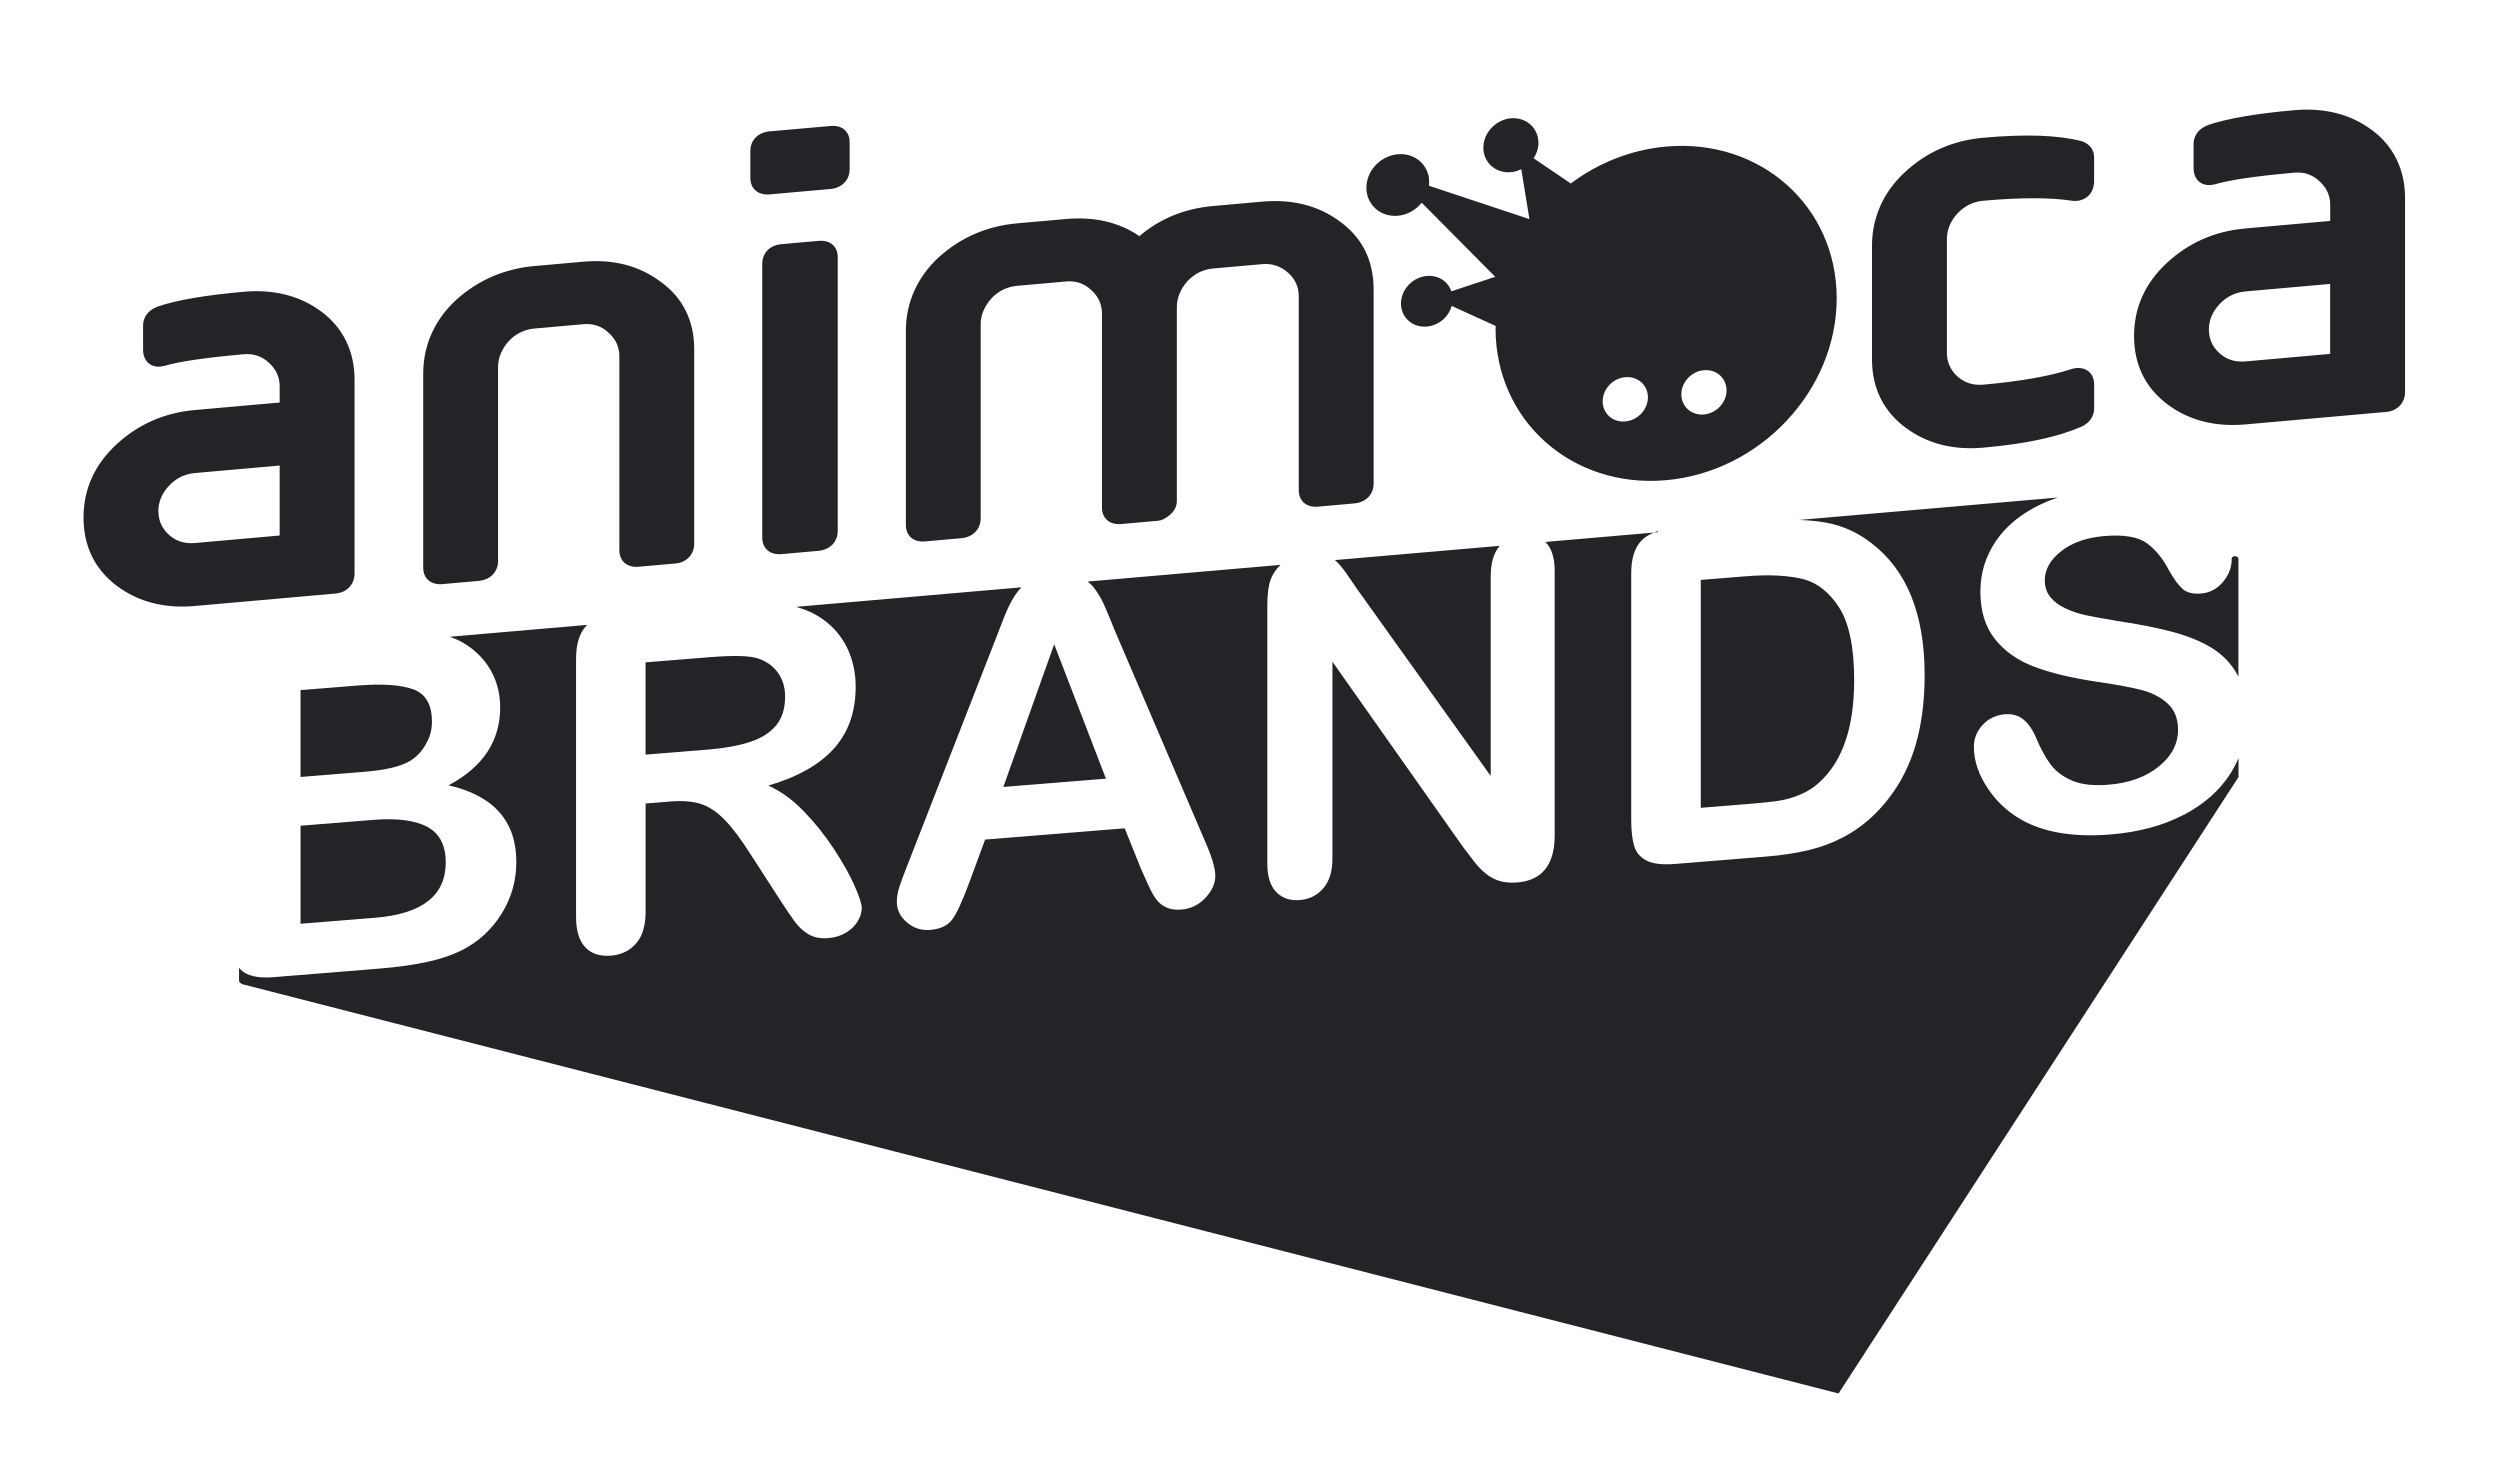 <svg fill="none" height="53" viewBox="0 0 90 53" width="90" xmlns="http://www.w3.org/2000/svg"><path clip-rule="evenodd" d="m36.121 28.33 3.693-.298-1.863-4.838zm11.968-8.14c.121.111.244.258.371.44.127.182.257.372.392.57l4.814 6.735v-7.19c0-.467.102-.826.308-1.076.005-.006.011-.012.017-.019l-5.933.513c.01.009.021.017.031.026zm-.031-.026c-.007-.006-.011-.009-.014-.012.006.005.014.012.014.012zm-14.756-.673 1.309-.116c.414-.037.693-.325.693-.716v-6.985c0-.327.132-.643.383-.928.252-.271.566-.424.932-.457l1.76-.156c.352-.031.655.07.909.312.255.229.383.512.383.842v6.985c0 .391.28.63.694.593l1.331-.118c.066-.006.13-.026.19-.057.397-.207.48-.471.48-.656v-6.985c0-.328.132-.644.383-.928.252-.271.566-.424.932-.456l1.759-.156c.356-.032.661.07.932.31.255.229.383.512.383.842v6.985c0 .391.279.63.694.593l1.308-.116c.414-.037.693-.325.693-.716v-6.985c0-1.04-.406-1.861-1.201-2.437-.769-.58-1.715-.823-2.809-.726l-1.759.156c-1.037.092-1.93.457-2.662 1.086-.729-.5-1.615-.707-2.639-.617l-1.76.156c-1.085.096-2.035.506-2.831 1.226-.77.715-1.178 1.63-1.178 2.648v6.985c-0.0.391.278.63.693.593zm35.294-4.1c.768.577 1.712.822 2.808.724 1.518-.134 2.667-.381 3.521-.751.295-.132.465-.375.465-.667v-.844c.001-.552-.469-.681-.802-.57-.805.261-1.846.445-3.185.564-.366.032-.679-.065-.932-.293-.254-.229-.383-.517-.383-.861v-4.082c0-.342.129-.655.382-.927.254-.272.567-.426.932-.458 1.337-.118 2.408-.119 3.179-.001.38.06.807-.164.807-.711v-.844c0-.277-.152-.487-.446-.587-.848-.22-2.007-.261-3.541-.125-1.095.097-2.048.516-2.831 1.246-.77.714-1.178 1.631-1.178 2.646v4.082c-0 1.032.404 1.859 1.201 2.459zm16.807-10.698c-.769-.579-1.714-.823-2.809-.726-1.371.121-2.403.297-3.086.528-.487.182-.539.538-.539.682v.882c0 .171.046.312.137.419.116.136.288.2.487.183.033-.003.113-.017.145-.026.529-.158 1.49-.298 2.857-.419.352-.031.655.07.909.312.255.229.383.512.383.842v.584l-3.051.27c-1.097.097-2.049.515-2.832 1.244-.781.726-1.178 1.61-1.178 2.628 0 1.031.404 1.858 1.201 2.459.768.577 1.713.821 2.809.724l5.075-.45c.395-.035.671-.329.671-.714v-6.985c0-1.016-.408-1.86-1.178-2.439zm-1.517 8.048-3.051.27c-.366.033-.679-.065-.931-.293-.255-.229-.384-.517-.384-.861 0-.33.129-.636.384-.908.253-.271.566-.424.931-.457l3.051-.27zm-21.005 8.003-1.653.133v8.204l1.897-.153c.416-.034.742-.071.978-.112.236-.041.48-.116.733-.224.253-.108.472-.25.658-.424.838-.76 1.256-1.987 1.256-3.68 0-1.193-.184-2.071-.552-2.635-.368-.564-.822-.905-1.362-1.024-.539-.118-1.192-.147-1.956-.085zm-35.175-13.746 2.188-.194c.414-.037.693-.324.693-.716v-.981c0-.315-.215-.614-.693-.571l-2.188.194c-.478.042-.693.379-.693.694v.981c0 .391.278.63.693.593zm23.087.625c.156-.083.284-.197.388-.326l2.647 2.668-1.579.523c-.05-.15-.141-.285-.274-.385-.391-.294-.977-.2-1.314.21-.335.41-.292.982.098 1.276.389.294.978.199 1.313-.211.092-.112.154-.237.189-.365l1.584.722c-0.0.031-.005.061-.005.091 0 3.317 2.749 5.762 6.14 5.461 3.391-.3 6.141-3.233 6.141-6.549 0-3.317-2.749-5.762-6.141-5.461-1.271.113-2.452.595-3.431 1.329l-1.338-.907c.099-.151.163-.325.172-.51.026-.536-.396-.954-.943-.933-.546.023-1.011.478-1.038 1.015-.026.536.396.954.943.931.149-.006.291-.046.422-.11l.292 1.796-3.617-1.201c.024-.197-.003-.398-.092-.58-.261-.532-.933-.716-1.501-.411-.568.305-.816.985-.555 1.517.26.532.934.717 1.5.411zm10.549 5.705c.45-.04.814.286.814.724 0 .44-.364.829-.814.869-.45.04-.814-.285-.814-.725 0-.438.364-.829.814-.869zm-2.832.251c.451-.04.815.286.815.724 0 .44-.364.829-.815.869-.45.04-.814-.285-.814-.725 0-.438.363-.829.814-.868zm6.231 5.139c-.021-.001-.03-.001-.033-.001.005 0.0.02.001.033.001zm-5.053.402c-.05.015-.099.032-.144.05l.144-.013zm5.074-.402c-.006-0-.009-0-.014-.001.008 0.0.014.001.014.001zm15.841 8.526c-.005.012-.011.025-.017.04.003-.008.01-.023.017-.04zm-1.99 2.089c-.742.39-1.622.626-2.639.708-1.22.099-2.226-.046-3.018-.432-.562-.279-1.019-.675-1.37-1.188-.351-.513-.527-1.025-.527-1.536 0-.297.105-.559.316-.788.211-.229.479-.356.805-.383.264-.021.488.043.67.193.183.15.339.382.468.696.157.372.327.68.51.924.183.244.44.436.771.577.331.141.767.19 1.307.146.742-.06 1.345-.278 1.808-.653.464-.376.696-.816.696-1.322 0-.401-.125-.717-.375-.947-.25-.23-.573-.395-.97-.495s-.926-.197-1.589-.292c-.888-.132-1.631-.309-2.23-.533-.599-.224-1.074-.556-1.425-.998-.351-.442-.527-1.011-.527-1.71 0-.665.185-1.271.556-1.818.371-.547.908-.987 1.61-1.321.197-.094.405-.176.621-.249l-9.321.807c.341.011.656.04.944.09.607.105 1.158.349 1.652.732 1.287.974 1.931 2.56 1.931 4.758 0 .726-.065 1.393-.194 2.003-.129.61-.329 1.166-.599 1.669-.27.503-.616.961-1.037 1.374-.332.318-.694.581-1.087.789-.394.208-.817.366-1.269.473-.453.108-.963.185-1.53.231l-3.263.264c-.455.037-.798-.003-1.028-.119-.231-.116-.381-.294-.451-.532-.07-.239-.105-.553-.105-.944v-8.864c0-.528.121-.919.363-1.175.117-.124.27-.222.457-.296l-3.914.339c.009.008.018.016.027.025.208.217.312.559.312 1.026v9.507c0 1.061-.45 1.628-1.349 1.7-.225.018-.427.003-.607-.046-.18-.049-.349-.135-.506-.26-.158-.125-.304-.274-.438-.447-.135-.173-.27-.35-.405-.532l-4.696-6.662v7.083c0 .462-.11.82-.329 1.074-.219.254-.5.395-.843.423-.354.029-.638-.068-.852-.29-.214-.222-.32-.561-.32-1.017v-9.326c0-.396.045-.71.135-.943.077-.184.19-.347.339-.49l-6.937.6c.092.075.174.159.245.254.143.192.264.401.362.626.098.226.223.528.375.906l3.229 7.539c.253.573.38.995.38 1.264 0 .28-.12.547-.358.8-.239.253-.527.393-.864.42-.197.016-.365-.005-.506-.062-.141-.058-.259-.141-.354-.252-.096-.11-.198-.283-.308-.519-.11-.235-.204-.444-.282-.624l-.59-1.469-5.025.406-.59 1.598c-.231.623-.427 1.047-.59 1.272-.163.225-.43.352-.801.382-.315.025-.593-.065-.835-.271-.242-.206-.362-.452-.362-.738 0-.165.028-.338.084-.518.056-.18.149-.432.278-.756l3.162-8.105c.09-.233.198-.512.325-.838.127-.326.261-.6.405-.82.067-.104.145-.199.233-.287l-8.111.702c.069.02.136.041.202.065.388.128.731.329 1.029.601.298.273.524.6.679.98.154.381.232.791.232 1.23 0 .901-.26 1.643-.78 2.223-.52.581-1.308 1.026-2.365 1.337.444.195.868.502 1.273.92.405.418.766.869 1.083 1.351.317.483.565.922.742 1.317.177.395.266.67.266.824 0 .16-.052.322-.156.487-.104.165-.246.3-.426.405-.18.105-.388.167-.624.186-.281.023-.517-.023-.708-.137-.191-.114-.355-.264-.493-.451-.138-.187-.325-.463-.561-.829l-1.003-1.552c-.36-.57-.681-1-.965-1.291-.284-.29-.572-.481-.864-.573-.292-.092-.66-.12-1.104-.084l-.877.071v3.884c0 .511-.115.897-.346 1.157-.231.261-.531.406-.902.436-.399.032-.708-.069-.927-.304-.219-.235-.329-.597-.329-1.087v-9.301c0-.528.121-.919.362-1.175.014-.014.03-.027.044-.041l-4.948.428c.119.042.233.09.343.146.292.147.551.342.776.585.225.243.396.518.514.824.118.306.177.636.177.988 0 1.209-.618 2.144-1.855 2.805 1.624.374 2.437 1.293 2.437 2.755 0 .676-.177 1.299-.531 1.869-.354.57-.832 1.009-1.433 1.315-.377.184-.809.328-1.298.43-.489.103-1.06.18-1.712.233l-3.777.305c-.545.044-.935-.044-1.168-.265-.022-.021-.044-.044-.064-.068v.479s.047.088.138.112c3.098.794 57.445 14.729 57.445 14.729l14.398-22.192v-.68c-.078.184-.17.363-.28.537-.385.614-.949 1.115-1.69 1.505zm-62.42-6.413c-.005-.002-.008-.003-.012-.004.007.002.012.004.012.004zm13.272-14.248-1.331.118c-.479.042-.693.38-.693.696v9.869c0 .391.279.63.693.593l1.331-.118c.414-.037.693-.325.693-.716v-9.869c0-.315-.214-.615-.693-.573zm50.999 11.353c-.12 0-.124.084-.124.084 0.0.01.001.021.001.031 0 .291-.105.562-.316.813-.211.251-.474.389-.788.414-.287.023-.505-.029-.653-.158-.149-.128-.311-.344-.485-.649-.225-.438-.495-.772-.809-1.002-.315-.23-.821-.317-1.518-.261-.646.052-1.168.233-1.564.543-.396.31-.595.66-.595 1.05 0 .242.068.445.203.61.135.165.32.301.556.409.236.107.475.187.717.239.242.052.641.124 1.197.217.697.103 1.328.228 1.893.375.565.147 1.045.342 1.442.584.396.243.705.566.927.968.013.023.023.047.035.07v-4.252c0-0-.016-.084-.118-.084zm-67.7.629v-6.985c0-1.016-.407-1.86-1.179-2.439-.769-.579-1.715-.823-2.809-.726-1.371.121-2.403.297-3.086.528-.487.182-.539.538-.539.682v.882c0 .171.046.312.136.419.116.136.289.2.487.183.033-.003.113-.017.144-.026.53-.158 1.49-.298 2.858-.419.352-.031.655.07.91.312.254.229.382.512.382.842v.584l-3.051.27c-1.096.097-2.049.515-2.831 1.244-.782.727-1.179 1.61-1.179 2.628 0 1.031.404 1.859 1.201 2.459.768.577 1.713.821 2.809.724l5.075-.45c.395-.035.671-.329.671-.714zm-2.696-1.375-3.051.27c-.366.032-.68-.065-.932-.293-.255-.229-.383-.517-.383-.861 0-.33.128-.636.383-.908.252-.271.566-.424.932-.457l3.051-.27zm13.17 7.888 2.243-.181c.602-.049 1.107-.14 1.518-.275.41-.135.724-.333.94-.595.216-.262.325-.608.325-1.036 0-.335-.087-.624-.261-.865-.174-.241-.416-.413-.725-.514-.292-.097-.868-.111-1.728-.042l-2.31.186v3.323zm-7.309-6.139 1.309-.116c.414-.037.692-.325.692-.716v-6.985c0-.327.132-.643.383-.928.252-.271.566-.424.932-.456l1.76-.156c.352-.031.654.07.909.312.255.229.383.512.383.842v6.985c0 .391.279.63.693.593l1.332-.118c.394-.035.67-.329.67-.714v-6.985c0-1.04-.406-1.861-1.201-2.437-.769-.58-1.706-.824-2.786-.728l-1.76.156c-1.084.096-2.035.506-2.831 1.226-.771.715-1.178 1.631-1.178 2.648v6.985c0.0.391.279.63.693.593zm-.54 8.743c-.438-.239-1.093-.324-1.964-.254l-2.605.21v3.529l2.689-.217c1.692-.137 2.538-.801 2.538-1.994-0-.61-.219-1.035-.658-1.274zm-4.569-1.8 2.293-.185c.624-.05 1.106-.147 1.446-.29.34-.143.6-.384.78-.723.14-.242.211-.506.211-.792 0-.61-.222-.998-.666-1.163-.444-.165-1.121-.21-2.032-.137l-2.032.164v3.125z" fill="#232328" fill-rule="evenodd"/></svg>